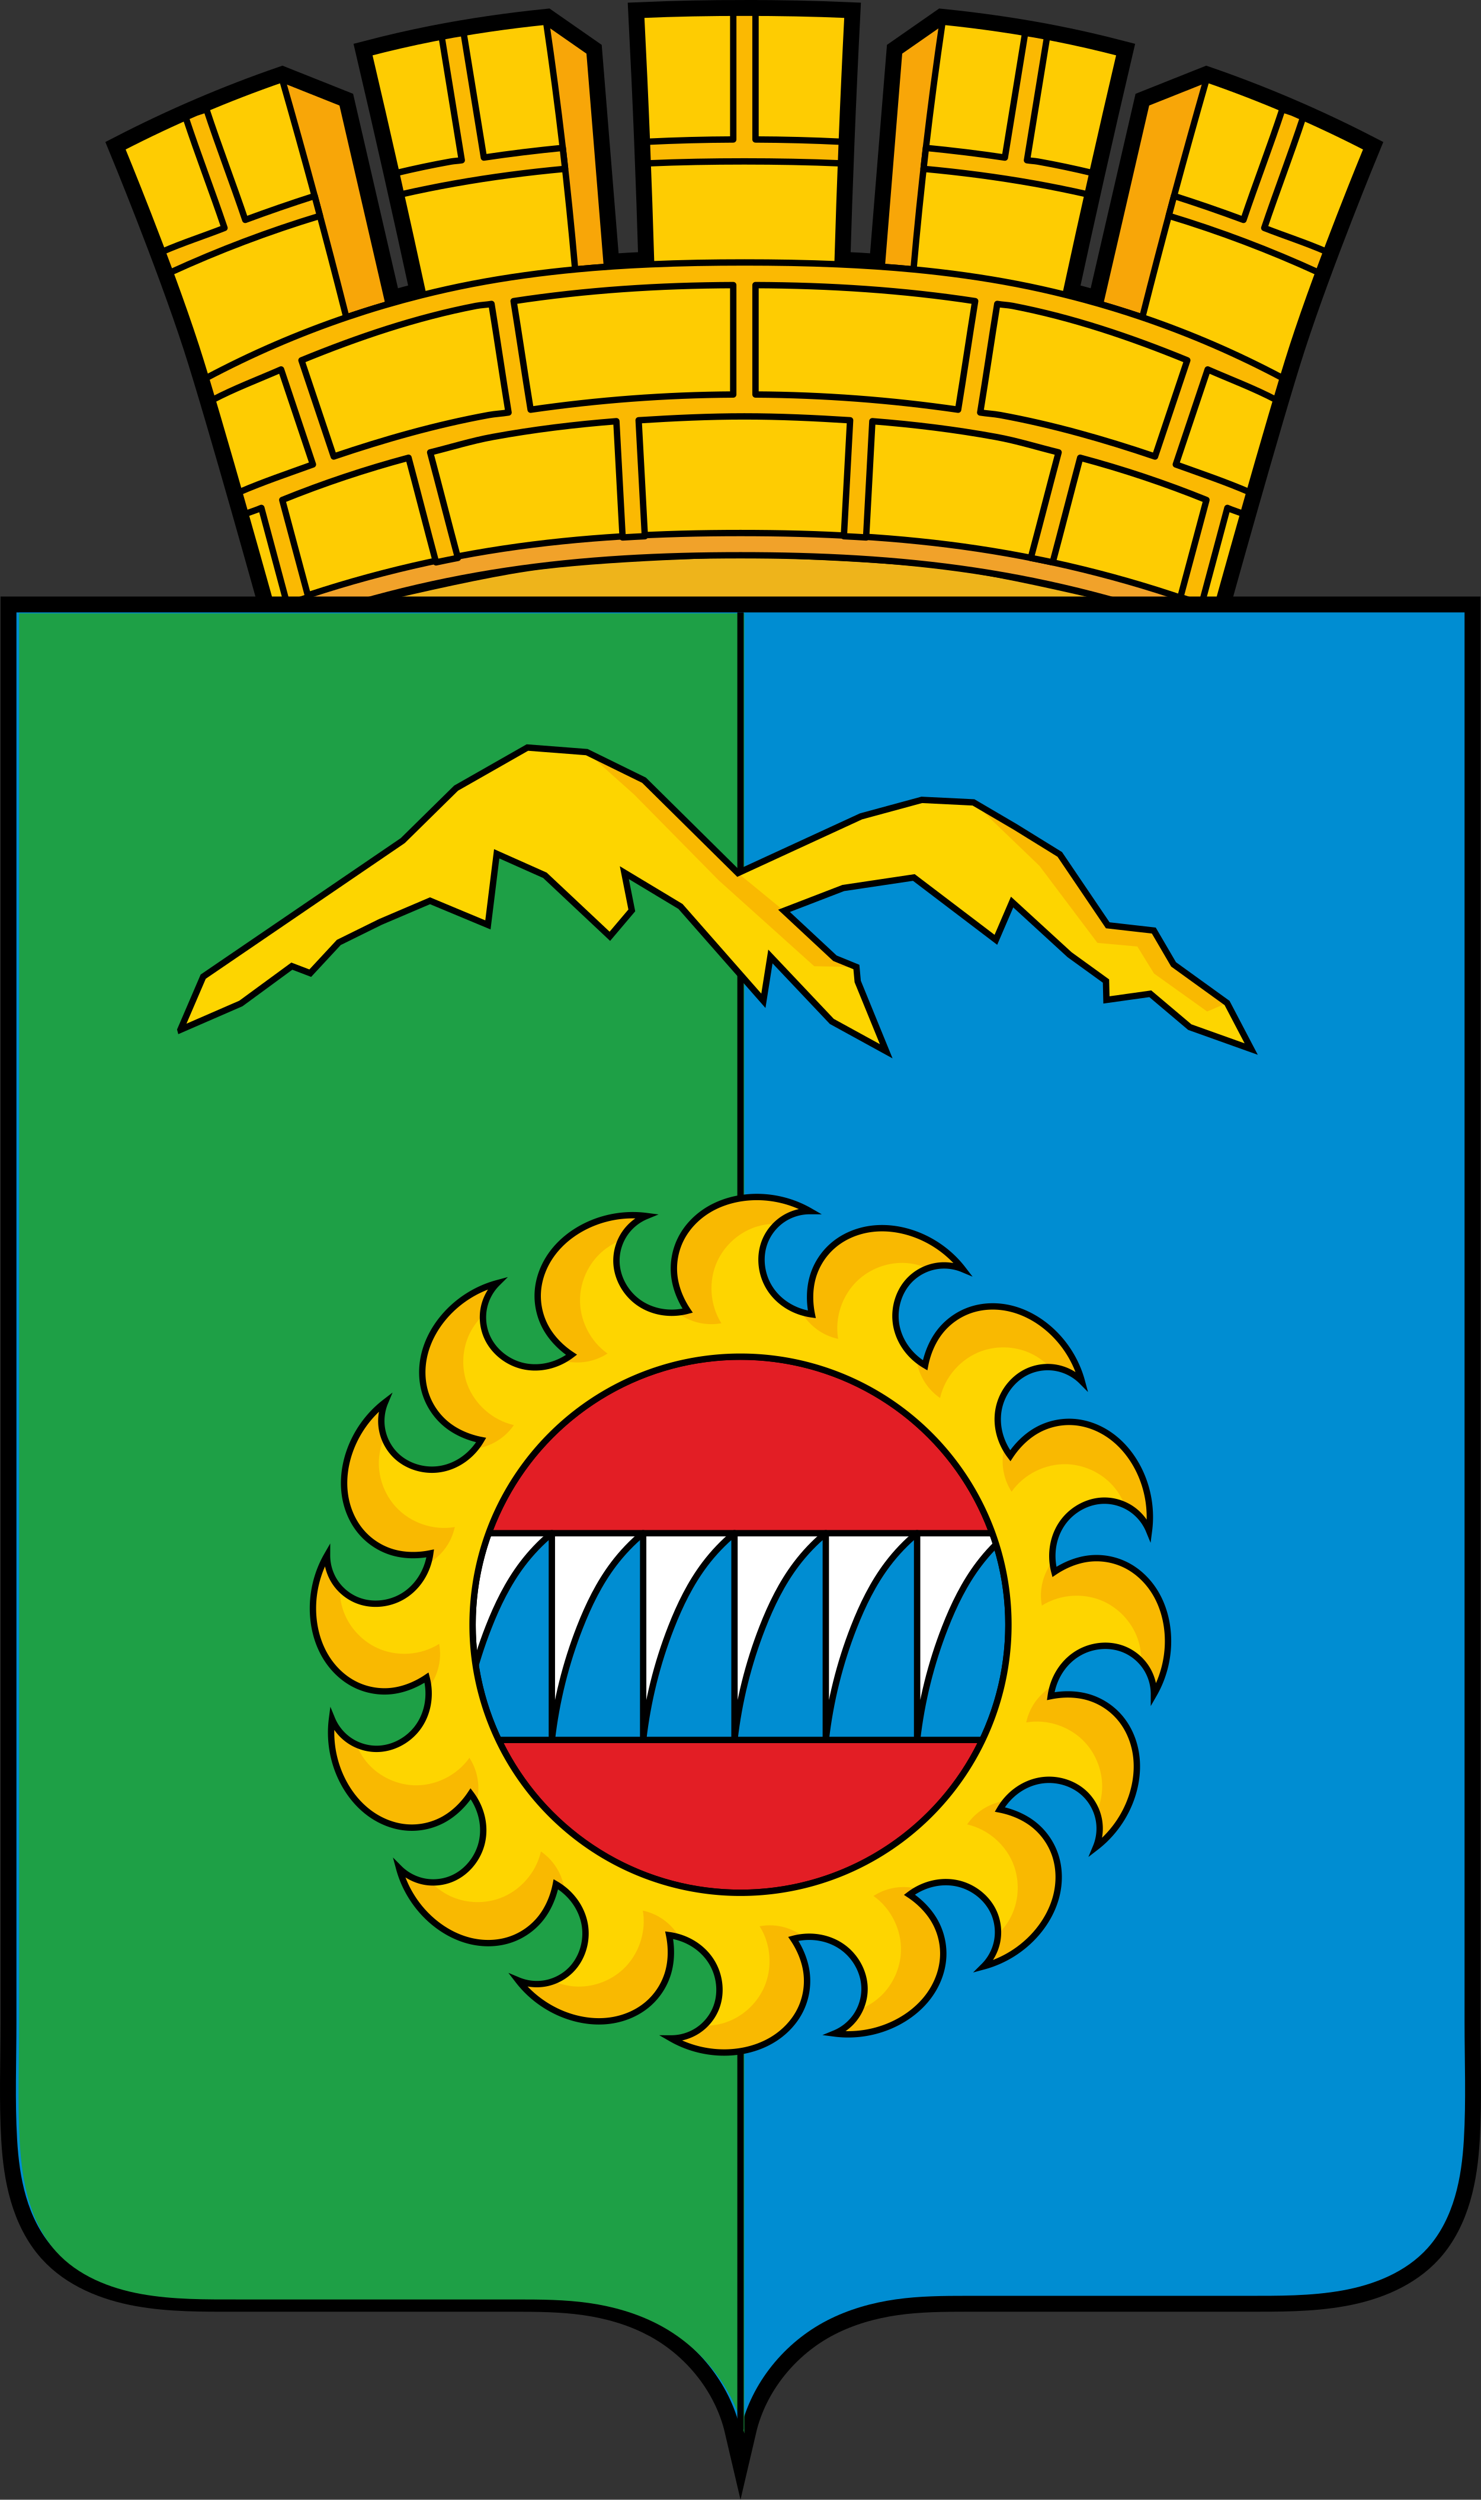 <?xml version="1.0" encoding="UTF-8" standalone="no"?>
<!-- Created with Inkscape (http://www.inkscape.org/) -->

<svg
   xmlns:dc="http://purl.org/dc/elements/1.1/"
   xmlns:cc="http://creativecommons.org/ns#"
   xmlns:rdf="http://www.w3.org/1999/02/22-rdf-syntax-ns#"
   xmlns:svg="http://www.w3.org/2000/svg"
   xmlns="http://www.w3.org/2000/svg"
   xmlns:sodipodi="http://sodipodi.sourceforge.net/DTD/sodipodi-0.dtd"
   xmlns:inkscape="http://www.inkscape.org/namespaces/inkscape"
   width="123.368mm"
   height="208.122mm"
   viewBox="0 0 123.368 208.122"
   version="1.1"
   id="svg8"
   inkscape:version="0.92.3 (2405546, 2018-03-11)"
   sodipodi:docname="Divnogorsk COA - crowned.svg">
  <rect x="0" y="0" width="123.368" height="208.122" fill="#333333" stroke="none"/>
  <defs
     id="defs2">
    <inkscape:path-effect
       effect="spiro"
       id="path-effect1266"
       is_visible="true" />
    <inkscape:path-effect
       effect="spiro"
       id="path-effect1247"
       is_visible="true" />
    <inkscape:path-effect
       effect="spiro"
       id="path-effect1232"
       is_visible="true" />
    <inkscape:path-effect
       effect="spiro"
       id="path-effect1229"
       is_visible="true" />
    <inkscape:path-effect
       effect="spiro"
       id="path-effect1181"
       is_visible="true" />
    <inkscape:path-effect
       effect="spiro"
       id="path-effect1109"
       is_visible="true" />
    <inkscape:path-effect
       effect="spiro"
       id="path-effect1082"
       is_visible="true" />
    <inkscape:path-effect
       is_visible="true"
       id="path-effect1065"
       effect="spiro" />
    <inkscape:path-effect
       effect="spiro"
       id="path-effect1060"
       is_visible="true" />
    <inkscape:path-effect
       effect="spiro"
       id="path-effect1054"
       is_visible="true" />
    <inkscape:path-effect
       effect="spiro"
       id="path-effect1033"
       is_visible="true" />
    <inkscape:path-effect
       effect="spiro"
       id="path-effect1029"
       is_visible="true" />
    <inkscape:path-effect
       is_visible="true"
       id="path-effect928"
       effect="spiro" />
    <inkscape:path-effect
       effect="spiro"
       id="path-effect923"
       is_visible="true" />
    <inkscape:path-effect
       effect="spiro"
       id="path-effect919"
       is_visible="true" />
    <inkscape:path-effect
       effect="spiro"
       id="path-effect915"
       is_visible="true" />
    <inkscape:path-effect
       effect="spiro"
       id="path-effect909"
       is_visible="true" />
    <inkscape:path-effect
       effect="spiro"
       id="path-effect905"
       is_visible="true" />
    <inkscape:path-effect
       effect="spiro"
       id="path-effect901"
       is_visible="true" />
    <inkscape:path-effect
       effect="spiro"
       id="path-effect897"
       is_visible="true" />
    <inkscape:path-effect
       effect="spiro"
       id="path-effect893"
       is_visible="true" />
    <inkscape:path-effect
       effect="spiro"
       id="path-effect889"
       is_visible="true" />
    <inkscape:path-effect
       effect="spiro"
       id="path-effect873"
       is_visible="true" />
    <inkscape:path-effect
       is_visible="true"
       id="path-effect869"
       effect="spiro" />
    <inkscape:path-effect
       is_visible="true"
       id="path-effect865"
       effect="spiro" />
    <inkscape:path-effect
       effect="spiro"
       id="path-effect861"
       is_visible="true" />
  </defs>
  <sodipodi:namedview
     id="base"
     pagecolor="#ffffff"
     bordercolor="#666666"
     borderopacity="1.0"
     inkscape:pageopacity="0.0"
     inkscape:pageshadow="2"
     inkscape:zoom="0.70710678"
     inkscape:cx="141.55622"
     inkscape:cy="433.35687"
     inkscape:document-units="px"
     inkscape:current-layer="layer5"
     showgrid="false"
     inkscape:window-width="1920"
     inkscape:window-height="1026"
     inkscape:window-x="0"
     inkscape:window-y="0"
     inkscape:window-maximized="1"
     inkscape:snap-bbox="true"
     inkscape:snap-page="true"
     fit-margin-top="0"
     fit-margin-left="0"
     fit-margin-right="0"
     fit-margin-bottom="0"
     showguides="false"
     inkscape:guide-bbox="true"
     inkscape:object-paths="true"
     inkscape:snap-smooth-nodes="true"
     inkscape:snap-center="true"
     inkscape:snap-global="true">
    <sodipodi:guide
       position="61.684,201.462"
       orientation="1,0"
       id="guide856"
       inkscape:locked="false" />
    <sodipodi:guide
       position="66.635,63.256"
       orientation="0,1"
       id="guide1072"
       inkscape:locked="false" />
    <sodipodi:guide
       position="64.65,80.471"
       orientation="0,1"
       id="guide1074"
       inkscape:locked="false" />
    <sodipodi:guide
       position="39.365,72.847"
       orientation="0,1"
       id="guide1100"
       inkscape:locked="false" />
    <sodipodi:guide
       position="136.014,178.327"
       orientation="0,1"
       id="guide1234"
       inkscape:locked="false" />
    <sodipodi:guide
       position="136.014,178.327"
       orientation="0,1"
       id="guide1236"
       inkscape:locked="false" />
    <sodipodi:guide
       position="61.684,157.134"
       orientation="0,1"
       id="guide1238"
       inkscape:locked="false" />
    <sodipodi:guide
       position="121.999,157.134"
       orientation="1,0"
       id="guide1240"
       inkscape:locked="false" />
    <sodipodi:guide
       position="89.779,16.973"
       orientation="0,1"
       id="guide1242"
       inkscape:locked="false" />
  </sodipodi:namedview>
  <g
     inkscape:groupmode="layer"
     id="layer2"
     inkscape:label="Crown"
     style="display:inline;opacity:1"
     transform="translate(-141.111,0.012)">
    <rect
       style="color:#000000;clip-rule:nonzero;display:inline;overflow:visible;visibility:visible;opacity:1;isolation:auto;mix-blend-mode:normal;color-interpolation:sRGB;color-interpolation-filters:linearRGB;solid-color:#000000;solid-opacity:1;vector-effect:none;fill:#eeb41b;fill-opacity:1;fill-rule:evenodd;stroke:#ff00ff;stroke-width:0.265;stroke-linecap:butt;stroke-linejoin:round;stroke-miterlimit:4;stroke-dasharray:none;stroke-dashoffset:0;stroke-opacity:1;paint-order:markers fill stroke;color-rendering:auto;image-rendering:auto;shape-rendering:auto;text-rendering:auto;enable-background:accumulate"
       id="rect1260"
       width="77.846"
       height="12.835"
       x="163.875"
       y="39.687" />
    <path
       inkscape:connector-curvature="0"
       id="path1069"
       transform="scale(0.265)"
       d="m 766.469,3.953 c -10.816,0 -21.64,0.19 -32.449,0.664 0.679,13.283 1.284,26.57 1.816,39.859 0.514,12.833 0.959,25.67 1.336,38.508 l -0.008,0.006 c -4.632,0.199 -9.263,0.466 -13.891,0.795 L 717.801,16.254 704.154,6.754 c -11.914,1.221 -23.782,2.916 -35.568,5.242 -6.761,1.334 -13.488,2.882 -20.178,4.619 2.94,12.548 5.828,25.109 8.66,37.682 2.871,12.742 5.685,25.497 8.445,38.264 l -0.012,0.014 c -3.644,0.905 -7.268,1.888 -10.875,2.93 l 0.012,-0.014 -14.572,-63.123 -18.887,-7.52 c -17.232,5.948 -34.108,13.181 -50.463,21.596 0,0 14.698,35.536 23.371,62.279 7.197,22.194 24.465,84.436 24.465,84.436 0,0 52.812,-13.712 79.219,-17.662 22.899,-3.425 68.697,-4.463 68.697,-4.463 0,0 45.798,1.038 68.697,4.463 26.406,3.95 79.219,17.662 79.219,17.662 0,0 17.267,-62.242 24.465,-84.436 C 947.522,81.979 962.221,46.443 962.221,46.443 945.865,38.029 928.989,30.796 911.758,24.848 l -18.887,7.52 -14.572,63.123 0.012,0.014 c -3.607,-1.041 -7.231,-2.024 -10.875,-2.93 l -0.012,-0.014 c 2.76,-12.767 5.574,-25.521 8.445,-38.264 2.833,-12.573 5.72,-25.134 8.66,-37.682 -6.69,-1.737 -13.417,-3.285 -20.178,-4.619 C 852.565,9.67 840.697,7.975 828.783,6.754 l -13.646,9.5 -5.473,67.531 c -4.627,-0.329 -9.258,-0.596 -13.891,-0.795 l -0.008,-0.006 c 0.377,-12.838 0.822,-25.674 1.336,-38.508 0.532,-13.29 1.137,-26.576 1.816,-39.859 C 788.109,4.143 777.285,3.953 766.469,3.953 Z"
       style="color:#000000;clip-rule:nonzero;display:inline;overflow:visible;visibility:visible;opacity:1;isolation:auto;mix-blend-mode:normal;color-interpolation:sRGB;color-interpolation-filters:linearRGB;solid-color:#000000;solid-opacity:1;vector-effect:none;fill:#f8a608;fill-opacity:1;fill-rule:evenodd;stroke:#000000;stroke-width:8;stroke-linecap:butt;stroke-linejoin:miter;stroke-miterlimit:4;stroke-dasharray:none;stroke-dashoffset:0;stroke-opacity:1;paint-order:markers fill stroke;color-rendering:auto;image-rendering:auto;shape-rendering:auto;text-rendering:auto;enable-background:accumulate" />
    <path
       style="color:#000000;clip-rule:nonzero;display:inline;overflow:visible;visibility:visible;opacity:1;isolation:auto;mix-blend-mode:normal;color-interpolation:sRGB;color-interpolation-filters:linearRGB;solid-color:#000000;solid-opacity:1;vector-effect:none;fill:#f8a608;fill-opacity:1;fill-rule:evenodd;stroke:#000000;stroke-width:2;stroke-linecap:butt;stroke-linejoin:round;stroke-miterlimit:4;stroke-dasharray:none;stroke-dashoffset:0;stroke-opacity:1;paint-order:markers fill stroke;color-rendering:auto;image-rendering:auto;shape-rendering:auto;text-rendering:auto;enable-background:accumulate"
       d="m 766.469,3.953 c -10.816,0 -21.64,0.19 -32.449,0.664 0.679,13.283 1.284,26.57 1.816,39.859 0.514,12.833 0.959,25.67 1.336,38.508 l -0.008,0.006 c -4.632,0.199 -9.263,0.466 -13.891,0.795 L 717.801,16.254 704.154,6.754 c -11.914,1.221 -23.782,2.916 -35.568,5.242 -6.761,1.334 -13.488,2.882 -20.178,4.619 2.94,12.548 5.828,25.109 8.66,37.682 2.871,12.742 5.685,25.497 8.445,38.264 l -0.012,0.014 c -3.644,0.905 -7.268,1.888 -10.875,2.93 l 0.012,-0.014 -14.572,-63.123 -18.887,-7.52 c -17.232,5.948 -34.108,13.181 -50.463,21.596 0,0 14.698,35.536 23.371,62.279 7.197,22.194 24.465,84.436 24.465,84.436 0,0 52.812,-13.712 79.219,-17.662 22.899,-3.425 68.697,-4.463 68.697,-4.463 0,0 45.798,1.038 68.697,4.463 26.406,3.95 79.219,17.662 79.219,17.662 0,0 17.267,-62.242 24.465,-84.436 C 947.522,81.979 962.221,46.443 962.221,46.443 945.865,38.029 928.989,30.796 911.758,24.848 l -18.887,7.52 -14.572,63.123 0.012,0.014 c -3.607,-1.041 -7.231,-2.024 -10.875,-2.93 l -0.012,-0.014 c 2.76,-12.767 5.574,-25.521 8.445,-38.264 2.833,-12.573 5.72,-25.134 8.66,-37.682 -6.69,-1.737 -13.417,-3.285 -20.178,-4.619 C 852.565,9.67 840.697,7.975 828.783,6.754 l -13.646,9.5 -5.473,67.531 c -4.627,-0.329 -9.258,-0.596 -13.891,-0.795 l -0.008,-0.006 c 0.377,-12.838 0.822,-25.674 1.336,-38.508 0.532,-13.29 1.137,-26.576 1.816,-39.859 C 788.109,4.143 777.285,3.953 766.469,3.953 Z"
       transform="scale(0.265)"
       id="path1050"
       inkscape:connector-curvature="0" />
    <path
       style="color:#000000;clip-rule:nonzero;display:inline;overflow:visible;visibility:visible;opacity:1;isolation:auto;mix-blend-mode:normal;color-interpolation:sRGB;color-interpolation-filters:linearRGB;solid-color:#000000;solid-opacity:1;vector-effect:none;fill:#fecc02;fill-opacity:1;fill-rule:evenodd;stroke:#000000;stroke-width:2;stroke-linecap:butt;stroke-linejoin:round;stroke-miterlimit:4;stroke-dasharray:none;stroke-dashoffset:0;stroke-opacity:1;paint-order:markers fill stroke;color-rendering:auto;image-rendering:auto;shape-rendering:auto;text-rendering:auto;enable-background:accumulate"
       d="m 766.469,3.953 c -10.816,0 -21.64,0.19 -32.449,0.664 0.679,13.283 1.284,26.57 1.816,39.859 0.514,12.833 0.959,25.67 1.336,38.508 l -0.008,0.006 c -7.967,0.342 -15.932,0.858 -23.879,1.613 l -0.004,-0.004 C 712.168,71.849 710.872,59.114 709.389,46.4 707.844,33.159 706.099,19.942 704.154,6.754 c -11.914,1.221 -23.782,2.916 -35.568,5.242 -6.761,1.334 -13.488,2.882 -20.178,4.619 2.94,12.548 5.828,25.109 8.66,37.682 2.871,12.742 5.685,25.497 8.445,38.264 l -0.012,0.014 c -8.138,2.022 -16.19,4.383 -24.129,7.082 l -0.016,-0.002 C 638.139,86.909 634.818,74.19 631.391,61.5 628.084,49.256 624.679,37.038 621.18,24.848 603.948,30.796 587.072,38.029 570.717,46.443 c 0,0 14.698,35.536 23.371,62.279 7.197,22.194 24.465,84.436 24.465,84.436 0,0 52.812,-13.712 79.219,-17.662 22.899,-3.425 68.697,-4.463 68.697,-4.463 0,0 45.798,1.038 68.697,4.463 26.406,3.95 79.219,17.662 79.219,17.662 0,0 17.267,-62.242 24.465,-84.436 C 947.522,81.979 962.221,46.443 962.221,46.443 945.865,38.029 928.989,30.796 911.758,24.848 908.258,37.038 904.853,49.256 901.547,61.5 c -3.427,12.69 -6.748,25.409 -9.967,38.154 l -0.016,0.002 c -7.939,-2.699 -15.991,-5.06 -24.129,-7.082 l -0.012,-0.014 c 2.76,-12.767 5.574,-25.521 8.445,-38.264 2.833,-12.573 5.72,-25.134 8.66,-37.682 -6.69,-1.737 -13.417,-3.285 -20.178,-4.619 -11.787,-2.326 -23.655,-4.021 -35.568,-5.242 -1.944,13.189 -3.69,26.405 -5.234,39.646 -1.483,12.713 -2.78,25.448 -3.893,38.199 l -0.004,0.004 c -7.947,-0.755 -15.912,-1.272 -23.879,-1.613 l -0.008,-0.006 c 0.377,-12.838 0.822,-25.674 1.336,-38.508 0.532,-13.29 1.137,-26.576 1.816,-39.859 C 788.109,4.143 777.285,3.953 766.469,3.953 Z"
       transform="scale(0.265)"
       id="path1006"
       inkscape:connector-curvature="0" />
    <path
       style="color:#000000;font-style:normal;font-variant:normal;font-weight:normal;font-stretch:normal;font-size:medium;line-height:normal;font-family:sans-serif;font-variant-ligatures:normal;font-variant-position:normal;font-variant-caps:normal;font-variant-numeric:normal;font-variant-alternates:normal;font-feature-settings:normal;text-indent:0;text-align:start;text-decoration:none;text-decoration-line:none;text-decoration-style:solid;text-decoration-color:#000000;letter-spacing:normal;word-spacing:normal;text-transform:none;writing-mode:lr-tb;direction:ltr;text-orientation:mixed;dominant-baseline:auto;baseline-shift:baseline;text-anchor:start;white-space:normal;shape-padding:0;clip-rule:nonzero;display:inline;overflow:visible;visibility:visible;opacity:1;isolation:auto;mix-blend-mode:normal;color-interpolation:sRGB;color-interpolation-filters:linearRGB;solid-color:#000000;solid-opacity:1;vector-effect:none;fill:#f1a22a;fill-opacity:1;fill-rule:evenodd;stroke:#000000;stroke-width:0.529;stroke-linecap:butt;stroke-linejoin:round;stroke-miterlimit:4;stroke-dasharray:none;stroke-dashoffset:0;stroke-opacity:1;paint-order:markers fill stroke;color-rendering:auto;image-rendering:auto;shape-rendering:auto;text-rendering:auto;enable-background:accumulate"
       d="m 202.799,44.367 c -6.591,-10e-7 -13.211,0.318 -19.762,1.301 -6.757,1.014 -13.407,2.732 -19.809,5.119 l 0.646,1.734 c 6.281,-2.342 12.808,-4.029 19.438,-5.023 6.427,-0.964 12.955,-1.279 19.486,-1.279 6.531,0 13.057,0.315 19.484,1.279 6.63,0.994 13.156,2.681 19.438,5.023 l 0.646,-1.734 c -6.402,-2.387 -13.052,-4.106 -19.809,-5.119 -6.55,-0.982 -13.169,-1.301 -19.76,-1.301 z"
       id="path935"
       inkscape:connector-curvature="0" />
    <path
       style="color:#000000;font-style:normal;font-variant:normal;font-weight:normal;font-stretch:normal;font-size:medium;line-height:normal;font-family:sans-serif;font-variant-ligatures:normal;font-variant-position:normal;font-variant-caps:normal;font-variant-numeric:normal;font-variant-alternates:normal;font-feature-settings:normal;text-indent:0;text-align:start;text-decoration:none;text-decoration-line:none;text-decoration-style:solid;text-decoration-color:#000000;letter-spacing:normal;word-spacing:normal;text-transform:none;writing-mode:lr-tb;direction:ltr;text-orientation:mixed;dominant-baseline:auto;baseline-shift:baseline;text-anchor:start;white-space:normal;shape-padding:0;clip-rule:nonzero;display:inline;overflow:visible;visibility:visible;opacity:1;isolation:auto;mix-blend-mode:normal;color-interpolation:sRGB;color-interpolation-filters:linearRGB;solid-color:#000000;solid-opacity:1;vector-effect:none;fill:#fbb902;fill-opacity:1;fill-rule:evenodd;stroke:#000000;stroke-width:2;stroke-linecap:butt;stroke-linejoin:round;stroke-miterlimit:4;stroke-dasharray:none;stroke-dashoffset:0;stroke-opacity:1;paint-order:markers fill stroke;color-rendering:auto;image-rendering:auto;shape-rendering:auto;text-rendering:auto;enable-background:accumulate"
       d="m 766.465,3.953 c -1.16,4.9e-6 -2.32,0.011 -3.48,0.016 0.008,13.102 0.002,26.512 0,39.807 -9.047,0.037 -18.1,0.276 -27.148,0.715 0.091,2.263 0.168,4.526 0.254,6.789 10.117,-0.434 20.256,-0.617 30.395,-0.617 10.129,0 20.258,0.183 30.363,0.615 0.086,-2.262 0.163,-4.525 0.254,-6.787 -9.038,-0.439 -18.081,-0.678 -27.119,-0.715 0.002,-13.291 0.008,-26.703 0,-39.807 -1.171,-0.005 -2.341,-0.016 -3.512,-0.016 h -0.002 c -10e-4,0 -0.003,0 -0.004,0 z m -88.238,6.322 -3.229,0.525 c -1.224,0.218 -2.448,0.441 -3.67,0.672 2.104,12.941 4.208,25.885 6.314,38.828 -1.151,0.194 -2.319,0.215 -3.469,0.42 -5.742,1.022 -11.441,2.229 -17.104,3.586 0.504,2.237 0.997,4.477 1.498,6.715 5.583,-1.264 11.194,-2.404 16.83,-3.406 11.496,-2.045 23.088,-3.542 34.736,-4.613 -0.245,-2.194 -0.488,-4.389 -0.744,-6.582 -8.283,0.811 -16.553,1.801 -24.795,3.039 -2.125,-13.061 -4.245,-26.124 -6.369,-39.184 z m 176.516,0 c -2.124,13.062 -4.253,26.128 -6.379,39.191 -8.25,-1.239 -16.527,-2.229 -24.816,-3.041 -0.255,2.191 -0.5,4.382 -0.744,6.574 11.655,1.072 23.254,2.569 34.758,4.615 5.629,1.001 11.234,2.14 16.811,3.402 0.501,-2.239 0.994,-4.479 1.498,-6.717 -5.655,-1.355 -11.347,-2.56 -17.082,-3.58 -1.15,-0.205 -2.318,-0.226 -3.469,-0.42 2.106,-12.941 4.214,-25.883 6.318,-38.822 -1.343,-0.254 -2.688,-0.5 -4.033,-0.738 z m -257.355,24.027 -3.248,1.068 c -1.1,0.476 -2.197,0.957 -3.293,1.443 3.896,11.797 8.326,23.216 12.219,34.76 -6.492,2.541 -13.144,4.664 -19.527,7.451 0.812,2.153 1.631,4.346 2.449,6.562 15.26,-7 31,-12.955 47.07,-17.82 -0.556,-2.081 -1.099,-4.166 -1.66,-6.246 -7.323,2.333 -14.592,4.851 -21.807,7.521 -3.97,-11.743 -8.4,-23.185 -12.203,-34.74 z m 338.193,0 c -3.803,11.555 -8.239,22.997 -12.209,34.74 -7.221,-2.673 -14.498,-5.193 -21.828,-7.527 -0.561,2.079 -1.104,4.163 -1.66,6.244 16.072,4.864 31.812,10.82 47.072,17.818 0.819,-2.217 1.637,-4.411 2.449,-6.564 -6.375,-2.782 -13.018,-4.902 -19.5,-7.439 3.892,-11.541 8.312,-22.956 12.207,-34.75 -1.129,-0.502 -2.259,-0.998 -3.393,-1.488 z"
       transform="scale(0.265)"
       id="path1003"
       inkscape:connector-curvature="0" />
    <path
       style="color:#000000;font-style:normal;font-variant:normal;font-weight:normal;font-stretch:normal;font-size:medium;line-height:normal;font-family:sans-serif;font-variant-ligatures:normal;font-variant-position:normal;font-variant-caps:normal;font-variant-numeric:normal;font-variant-alternates:normal;font-feature-settings:normal;text-indent:0;text-align:start;text-decoration:none;text-decoration-line:none;text-decoration-style:solid;text-decoration-color:#000000;letter-spacing:normal;word-spacing:normal;text-transform:none;writing-mode:lr-tb;direction:ltr;text-orientation:mixed;dominant-baseline:auto;baseline-shift:baseline;text-anchor:start;white-space:normal;shape-padding:0;clip-rule:nonzero;display:inline;overflow:visible;visibility:visible;opacity:1;isolation:auto;mix-blend-mode:normal;color-interpolation:sRGB;color-interpolation-filters:linearRGB;solid-color:#000000;solid-opacity:1;vector-effect:none;fill:#fbb902;fill-opacity:1;fill-rule:evenodd;stroke:#000000;stroke-width:2;stroke-linecap:butt;stroke-linejoin:round;stroke-miterlimit:4;stroke-dasharray:none;stroke-dashoffset:0;stroke-opacity:1;paint-order:markers fill stroke;color-rendering:auto;image-rendering:auto;shape-rendering:auto;text-rendering:auto;enable-background:accumulate"
       d="m 766.484,82.412 c -9.872,0 -19.772,0.164 -29.67,0.596 -1.647,0.072 -3.294,0.151 -4.941,0.238 -0.404,0.021 -0.807,0.042 -1.211,0.064 -1.551,0.086 -3.102,0.182 -4.652,0.283 -0.403,0.026 -0.806,0.053 -1.209,0.08 -1.412,0.096 -2.823,0.201 -4.234,0.311 -0.58,0.045 -1.16,0.086 -1.74,0.133 -1.541,0.125 -3.081,0.263 -4.621,0.406 -11.187,1.038 -22.34,2.534 -33.41,4.672 -5.257,1.015 -10.485,2.18 -15.68,3.479 -1.558,0.389 -3.112,0.797 -4.664,1.211 -0.443,0.118 -0.888,0.231 -1.33,0.352 -1.726,0.469 -3.445,0.957 -5.162,1.457 -0.224,0.065 -0.448,0.126 -0.672,0.191 -1.948,0.572 -3.892,1.163 -5.828,1.775 -0.018,0.006 -0.036,0.012 -0.055,0.018 -0.406,0.129 -0.809,0.268 -1.215,0.398 -1.474,0.473 -2.946,0.951 -4.412,1.447 -15.342,5.193 -30.257,11.641 -44.557,19.252 0.634,2.089 1.354,4.54 2.041,6.85 6.97,-3.664 14.365,-6.429 21.584,-9.59 3.334,9.955 6.681,19.899 10.01,29.846 -7.766,2.806 -15.598,5.438 -23.174,8.711 0.685,2.397 1.288,4.508 1.945,6.822 1.665,-0.649 3.381,-1.172 5.025,-1.877 2.683,10.131 5.446,20.214 8.121,30.297 2.205,-0.78 4.417,-1.539 6.637,-2.277 -2.712,-10.206 -5.502,-20.36 -8.188,-30.521 12.962,-5.245 26.184,-9.656 39.693,-13.266 2.918,10.916 5.702,21.887 8.646,32.869 2.286,-0.486 4.576,-0.951 6.871,-1.395 -2.954,-11.006 -5.759,-22.083 -8.719,-33.158 6.544,-1.605 12.985,-3.63 19.613,-4.842 12.859,-2.351 25.854,-3.93 38.916,-4.953 0.651,12.175 1.308,24.349 1.963,36.523 2.33,-0.147 4.661,-0.267 6.992,-0.383 -0.653,-12.146 -1.308,-24.292 -1.957,-36.436 11.058,-0.694 22.144,-1.219 33.242,-1.219 11.098,0 22.175,0.525 33.232,1.219 -0.649,12.144 -1.302,24.289 -1.955,36.436 2.331,0.115 4.661,0.236 6.99,0.383 0.655,-12.175 1.312,-24.349 1.963,-36.523 13.062,1.024 26.059,2.602 38.918,4.953 6.63,1.212 13.075,3.236 19.621,4.842 -2.96,11.076 -5.773,22.152 -8.729,33.158 2.295,0.443 4.586,0.91 6.873,1.396 2.944,-10.983 5.728,-21.955 8.646,-32.871 13.508,3.61 26.731,8.021 39.691,13.266 -2.686,10.162 -5.467,20.316 -8.178,30.523 2.218,0.738 4.429,1.497 6.633,2.277 2.675,-10.084 5.44,-20.167 8.123,-30.299 1.635,0.702 3.343,1.223 5,1.867 0.657,-2.314 1.259,-4.427 1.943,-6.824 -7.569,-3.268 -15.397,-5.897 -23.154,-8.699 3.329,-9.947 6.683,-19.89 10.018,-29.846 7.21,3.157 14.597,5.919 21.559,9.576 0.686,-2.308 1.406,-4.758 2.039,-6.846 -14.174,-7.543 -28.954,-13.941 -44.154,-19.109 -0.009,-0.003 -0.018,-0.007 -0.027,-0.01 -5.945,-2.021 -11.953,-3.851 -18.014,-5.492 -2.014,-0.545 -4.034,-1.069 -6.059,-1.572 -0.01,-0.002 -0.019,-0.005 -0.029,-0.008 -5.059,-1.257 -10.15,-2.39 -15.27,-3.379 -10.775,-2.081 -21.628,-3.557 -32.514,-4.592 -1.91,-0.182 -3.821,-0.349 -5.732,-0.504 -0.317,-0.026 -0.634,-0.047 -0.951,-0.072 -1.683,-0.133 -3.367,-0.258 -5.051,-0.371 -0.191,-0.013 -0.383,-0.024 -0.574,-0.037 -1.761,-0.116 -3.522,-0.223 -5.283,-0.32 -0.238,-0.013 -0.477,-0.026 -0.715,-0.039 -1.823,-0.098 -3.647,-0.185 -5.471,-0.264 -0.034,-0.002 -0.068,-0.004 -0.102,-0.006 -9.77,-0.419 -19.543,-0.578 -29.289,-0.578 z m -3.5,7.115 c 6.7e-4,11.46 6.7e-4,22.916 0,34.377 -21.28,0.121 -42.568,1.713 -63.691,4.77 -1.856,-11.301 -3.496,-22.696 -5.352,-34.111 22.749,-3.48 45.849,-4.942 69.043,-5.035 z m 6.998,0 c 23.196,0.093 46.292,1.554 69.043,5.035 -1.856,11.415 -3.496,22.811 -5.352,34.111 -21.124,-3.056 -42.411,-4.649 -63.691,-4.77 6.8e-4,-11.459 6.8e-4,-22.919 0,-34.377 z m -82.986,5.92 c 1.842,11.304 3.481,22.694 5.352,34.111 -2.083,0.342 -4.197,0.419 -6.275,0.799 -16.547,3.025 -32.736,7.635 -48.668,13.029 -3.375,-10.084 -6.771,-20.152 -10.143,-30.223 17.782,-7.28 35.997,-13.453 54.861,-17.096 1.606,-0.31 3.262,-0.338 4.873,-0.621 z m 158.977,0 c 1.609,0.283 3.26,0.311 4.863,0.621 18.863,3.643 37.09,9.809 54.871,17.088 -3.373,10.076 -6.765,20.148 -10.143,30.236 -15.934,-5.395 -32.12,-10.01 -48.67,-13.035 -2.078,-0.38 -4.193,-0.457 -6.275,-0.799 1.871,-11.418 3.512,-22.807 5.354,-34.111 z"
       transform="scale(0.265)"
       id="path926"
       inkscape:connector-curvature="0" />
  </g>
  <g
     inkscape:groupmode="layer"
     id="layer5"
     inkscape:label="Shield"
     style="display:inline"
     transform="translate(-141.111,0.012)">
    <path
       sodipodi:nodetypes="ccssccscsccscsccsscccc"
       inkscape:connector-curvature="0"
       d="m 195.573,193.181 c -1.778,-0.915 -3.728,-1.467 -5.707,-1.749 -1.979,-0.282 -3.986,-0.295 -5.985,-0.295 h -23.194 c -2.689,0 -5.397,0.026 -8.043,-0.45 -2.647,-0.476 -5.292,-1.531 -7.09,-3.529 -1.086,-1.207 -1.813,-2.707 -2.27,-4.265 -0.457,-1.559 -0.655,-3.182 -0.749,-4.804 -0.187,-3.243 -0.056,-6.495 -0.056,-9.743 V 50.976 h 120.631 V 168.345 c 0,3.248 0.131,6.501 -0.056,9.743 -0.093,1.621 -0.292,3.245 -0.749,4.804 -0.457,1.559 -1.183,3.058 -2.27,4.265 -1.799,1.999 -4.444,3.054 -7.09,3.529 -2.647,0.476 -5.354,0.45 -8.043,0.45 H 221.709 c -1.999,0 -4.006,0.013 -5.985,0.295 -1.979,0.282 -3.93,0.834 -5.707,1.749 -3.555,1.829 -6.314,5.207 -7.222,9.101 -0.908,-3.894 -3.666,-7.272 -7.222,-9.101 z"
       style="color:#000000;clip-rule:nonzero;display:inline;overflow:visible;visibility:visible;opacity:1;isolation:auto;mix-blend-mode:normal;color-interpolation:sRGB;color-interpolation-filters:linearRGB;solid-color:#000000;solid-opacity:1;vector-effect:none;fill:#008dd2;fill-opacity:1;fill-rule:evenodd;stroke:#000000;stroke-width:2.646;stroke-linecap:butt;stroke-linejoin:miter;stroke-miterlimit:100;stroke-dasharray:none;stroke-dashoffset:0;stroke-opacity:1;paint-order:markers fill stroke;color-rendering:auto;image-rendering:auto;shape-rendering:auto;text-rendering:auto;enable-background:accumulate"
       id="path1262" />
    <path
       id="path1250"
       style="color:#000000;clip-rule:nonzero;display:inline;overflow:visible;visibility:visible;opacity:1;isolation:auto;mix-blend-mode:normal;color-interpolation:sRGB;color-interpolation-filters:linearRGB;solid-color:#000000;solid-opacity:1;vector-effect:none;fill:#008dd2;fill-opacity:1;fill-rule:evenodd;stroke:none;stroke-width:0.265;stroke-linecap:butt;stroke-linejoin:round;stroke-miterlimit:4;stroke-dasharray:none;stroke-dashoffset:0;stroke-opacity:1;paint-order:markers fill stroke;color-rendering:auto;image-rendering:auto;shape-rendering:auto;text-rendering:auto;enable-background:accumulate"
       d="m 195.573,193.181 c -1.778,-0.915 -3.728,-1.467 -5.707,-1.749 -1.979,-0.282 -3.986,-0.295 -5.985,-0.295 h -23.194 c -2.689,0 -5.397,0.026 -8.043,-0.45 -2.647,-0.476 -5.292,-1.531 -7.09,-3.529 -1.086,-1.207 -1.813,-2.707 -2.27,-4.265 -0.457,-1.559 -0.655,-3.182 -0.749,-4.804 -0.187,-3.243 -0.056,-6.495 -0.056,-9.743 V 50.976 h 120.631 V 168.345 c 0,3.248 0.131,6.501 -0.056,9.743 -0.093,1.621 -0.292,3.245 -0.749,4.804 -0.457,1.559 -1.183,3.058 -2.27,4.265 -1.799,1.999 -4.444,3.054 -7.09,3.529 -2.647,0.476 -5.354,0.45 -8.043,0.45 H 221.709 c -1.999,0 -4.006,0.013 -5.985,0.295 -1.979,0.282 -3.93,0.834 -5.707,1.749 -3.555,1.829 -6.314,5.207 -7.222,9.101 -0.908,-3.894 -3.666,-7.272 -7.222,-9.101 z"
       inkscape:connector-curvature="0"
       sodipodi:nodetypes="ccssccscsccscsccsscccc" />
    <path
       style="color:#000000;clip-rule:nonzero;display:inline;overflow:visible;visibility:visible;opacity:1;isolation:auto;mix-blend-mode:normal;color-interpolation:sRGB;color-interpolation-filters:linearRGB;solid-color:#000000;solid-opacity:1;vector-effect:none;fill:#1ea046;fill-opacity:1;fill-rule:evenodd;stroke:none;stroke-width:1;stroke-linecap:butt;stroke-linejoin:round;stroke-miterlimit:4;stroke-dasharray:none;stroke-dashoffset:0;stroke-opacity:1;paint-order:markers fill stroke;color-rendering:auto;image-rendering:auto;shape-rendering:auto;text-rendering:auto;enable-background:accumulate"
       d="m 538.504,192.666 v 443.598 c 0,12.277 -0.493,24.569 0.213,36.826 0.353,6.128 1.103,12.265 2.828,18.156 1.725,5.891 4.474,11.558 8.58,16.121 6.798,7.554 16.796,11.543 26.799,13.34 10.003,1.797 20.235,1.699 30.398,1.699 h 87.662 c 7.556,0 15.139,0.05 22.619,1.115 7.48,1.066 14.852,3.152 21.57,6.609 13.437,6.914 23.865,19.681 27.295,34.398 V 192.666 Z"
       transform="scale(0.265)"
       id="rect1253"
       inkscape:connector-curvature="0" />
    <path
       style="color:#000000;clip-rule:nonzero;display:inline;overflow:visible;visibility:visible;opacity:1;isolation:auto;mix-blend-mode:normal;color-interpolation:sRGB;color-interpolation-filters:linearRGB;solid-color:#000000;solid-opacity:1;vector-effect:none;fill:none;fill-opacity:1;fill-rule:evenodd;stroke:#000000;stroke-width:0.529;stroke-linecap:butt;stroke-linejoin:round;stroke-miterlimit:4;stroke-dasharray:none;stroke-dashoffset:0;stroke-opacity:1;paint-order:markers fill stroke;color-rendering:auto;image-rendering:auto;shape-rendering:auto;text-rendering:auto;enable-background:accumulate"
       d="m 202.795,202.282 -1e-5,-151.305"
       id="path1264"
       inkscape:connector-curvature="0"
       inkscape:path-effect="#path-effect1266"
       inkscape:original-d="m 202.79486,202.28158 c 2.6e-4,-50.43539 2.6e-4,-100.87051 -1e-5,-151.305363" />
  </g>
  <g
     inkscape:groupmode="layer"
     id="layer3"
     inkscape:label="Turbine"
     style="opacity:1"
     transform="translate(-141.111,0.012)">
    <circle
       r="23.754"
       cy="135.262"
       cx="202.795"
       id="circle1104"
       style="color:#000000;clip-rule:nonzero;display:inline;overflow:visible;visibility:visible;opacity:1;isolation:auto;mix-blend-mode:normal;color-interpolation:sRGB;color-interpolation-filters:linearRGB;solid-color:#000000;solid-opacity:1;vector-effect:none;fill:#e31e25;fill-opacity:1;fill-rule:evenodd;stroke:#000000;stroke-width:0.529;stroke-linecap:butt;stroke-linejoin:round;stroke-miterlimit:4;stroke-dasharray:none;stroke-dashoffset:0;stroke-opacity:1;paint-order:markers fill stroke;color-rendering:auto;image-rendering:auto;shape-rendering:auto;text-rendering:auto;enable-background:accumulate" />
    <rect
       style="color:#000000;clip-rule:nonzero;display:inline;overflow:visible;visibility:visible;opacity:1;isolation:auto;mix-blend-mode:normal;color-interpolation:sRGB;color-interpolation-filters:linearRGB;solid-color:#000000;solid-opacity:1;vector-effect:none;fill:#ffffff;fill-opacity:1;fill-rule:evenodd;stroke:#000000;stroke-width:0.529;stroke-linecap:butt;stroke-linejoin:round;stroke-miterlimit:4;stroke-dasharray:none;stroke-dashoffset:0;stroke-opacity:1;paint-order:markers fill stroke;color-rendering:auto;image-rendering:auto;shape-rendering:auto;text-rendering:auto;enable-background:accumulate"
       id="rect1102"
       width="45.639"
       height="17.212"
       x="179.475"
       y="127.64" />
    <path
       id="path1093"
       style="color:#000000;clip-rule:nonzero;display:inline;overflow:visible;visibility:visible;opacity:1;isolation:auto;mix-blend-mode:normal;color-interpolation:sRGB;color-interpolation-filters:linearRGB;solid-color:#000000;solid-opacity:1;vector-effect:none;fill:#008dd2;fill-opacity:1;fill-rule:evenodd;stroke:#000000;stroke-width:0.529;stroke-linecap:butt;stroke-linejoin:round;stroke-miterlimit:4;stroke-dasharray:none;stroke-dashoffset:0;stroke-opacity:1;paint-order:markers fill stroke;color-rendering:auto;image-rendering:auto;shape-rendering:auto;text-rendering:auto;enable-background:accumulate"
       d="m 187.081,144.852 h 7.606 v -17.212 c -0.916,0.758 -1.743,1.623 -2.46,2.571 -1.206,1.594 -2.091,3.409 -2.819,5.27 -1.176,3.006 -1.96,6.164 -2.328,9.371 z m -7.606,0 h 7.606 v -17.212 c -0.916,0.758 -1.743,1.623 -2.46,2.571 -1.206,1.594 -2.091,3.409 -2.819,5.27 -1.176,3.006 -1.96,6.164 -2.327,9.371 z m 22.819,0 h 7.606 v -17.212 c -0.916,0.758 -1.743,1.623 -2.46,2.571 -1.206,1.594 -2.091,3.409 -2.819,5.27 -1.176,3.006 -1.96,6.164 -2.327,9.371 z m -7.606,0 h 7.606 v -17.212 c -0.916,0.758 -1.743,1.623 -2.46,2.571 -1.206,1.594 -2.091,3.409 -2.819,5.27 -1.176,3.006 -1.96,6.164 -2.328,9.371 z m 22.819,0 h 7.606 v -17.212 c -0.916,0.758 -1.743,1.623 -2.46,2.571 -1.206,1.594 -2.091,3.409 -2.819,5.27 -1.176,3.006 -1.96,6.164 -2.328,9.371 z m -7.606,0 h 7.606 v -17.212 c -0.916,0.758 -1.743,1.623 -2.46,2.571 -1.206,1.594 -2.091,3.409 -2.819,5.27 -1.176,3.006 -1.96,6.164 -2.328,9.371 z"
       inkscape:connector-curvature="0"
       sodipodi:nodetypes="cccccccccccccccccccccccccccccccccccc"
       inkscape:path-effect="#path-effect1232"
       inkscape:original-d="m 187.0812,144.8522 h 7.60642 v -17.21199 c -0.91528,0.58611 -1.74597,1.76237 -2.46017,2.57124 -1.41123,1.59832 -2.08551,3.28659 -2.81875,5.26989 -1.13844,3.07932 -2.09532,6.10586 -2.3275,9.37086 z m -7.60642,0 h 7.60642 v -17.21199 c -0.91527,0.58611 -1.74598,1.76237 -2.46017,2.57124 -1.41123,1.59832 -2.08552,3.28659 -2.81876,5.26989 -1.13844,3.07932 -2.09533,6.10586 -2.32749,9.37086 z m 22.81927,0 h 7.60642 v -17.21199 c -0.91527,0.58611 -1.74598,1.76237 -2.46017,2.57124 -1.41123,1.59832 -2.08552,3.28659 -2.81876,5.26989 -1.13844,3.07932 -2.09533,6.10586 -2.32749,9.37086 z m -7.60643,0 h 7.60643 v -17.21199 c -0.91528,0.58611 -1.74598,1.76237 -2.46018,2.57124 -1.41124,1.59832 -2.08551,3.28659 -2.81875,5.26989 -1.13844,3.07932 -2.09533,6.10586 -2.3275,9.37086 z m 22.81927,0 h 7.60642 v -17.21199 c -0.91528,0.58611 -1.74597,1.76237 -2.46017,2.57124 -1.41123,1.59832 -2.08551,3.28659 -2.81874,5.26989 -1.13845,3.07932 -2.09534,6.10586 -2.32751,9.37086 z m -7.60642,0 h 7.60642 v -17.21199 c -0.91528,0.58611 -1.74597,1.76237 -2.46017,2.57124 -1.41123,1.59832 -2.08551,3.28659 -2.81875,5.26989 -1.13844,3.07932 -2.09533,6.10586 -2.3275,9.37086 z" />
    <circle
       style="color:#000000;clip-rule:nonzero;display:inline;overflow:visible;visibility:visible;opacity:1;isolation:auto;mix-blend-mode:normal;color-interpolation:sRGB;color-interpolation-filters:linearRGB;solid-color:#000000;solid-opacity:1;vector-effect:none;fill:none;fill-opacity:1;fill-rule:evenodd;stroke:#000000;stroke-width:0.529;stroke-linecap:butt;stroke-linejoin:round;stroke-miterlimit:4;stroke-dasharray:none;stroke-dashoffset:0;stroke-opacity:1;paint-order:markers fill stroke;color-rendering:auto;image-rendering:auto;shape-rendering:auto;text-rendering:auto;enable-background:accumulate"
       id="path1096"
       cx="202.795"
       cy="135.262"
       r="22.318" />
    <path
       id="circle1173"
       style="color:#000000;clip-rule:nonzero;display:inline;overflow:visible;visibility:visible;opacity:1;isolation:auto;mix-blend-mode:normal;color-interpolation:sRGB;color-interpolation-filters:linearRGB;solid-color:#000000;solid-opacity:1;vector-effect:none;fill:#fed500;fill-opacity:1;fill-rule:evenodd;stroke:none;stroke-width:0.529;stroke-linecap:butt;stroke-linejoin:round;stroke-miterlimit:4;stroke-dasharray:none;stroke-dashoffset:0;stroke-opacity:1;paint-order:markers fill stroke;color-rendering:auto;image-rendering:auto;shape-rendering:auto;text-rendering:auto;enable-background:accumulate"
       d="m 225.113,135.262 a 22.318,22.318 0 0 1 -22.318,22.318 22.318,22.318 0 0 1 -22.318,-22.318 22.318,22.318 0 0 1 22.318,-22.318 22.318,22.318 0 0 1 22.318,22.318 z m -46.718,-16.609 c -0.827,-0.646 -1.462,-1.536 -1.803,-2.529 -0.38,-1.107 -0.393,-2.327 -0.102,-3.461 0.291,-1.134 0.878,-2.182 1.642,-3.07 1.145,-1.331 2.696,-2.308 4.392,-2.765 -0.554,0.551 -0.942,1.268 -1.101,2.033 -0.158,0.766 -0.086,1.577 0.204,2.303 0.483,1.207 1.57,2.137 2.819,2.498 1.408,0.407 3.005,0.091 4.275,-0.874 -0.809,-0.535 -1.595,-1.294 -2.112,-2.208 -0.517,-0.914 -0.763,-1.979 -0.698,-3.026 0.072,-1.168 0.527,-2.301 1.23,-3.237 0.703,-0.936 1.646,-1.68 2.691,-2.208 1.567,-0.792 3.374,-1.1 5.116,-0.874 -0.723,0.297 -1.356,0.81 -1.795,1.457 -0.439,0.647 -0.683,1.424 -0.693,2.206 -0.016,1.3 0.633,2.576 1.649,3.387 1.145,0.915 2.742,1.234 4.284,0.829 -0.542,-0.804 -0.979,-1.806 -1.107,-2.848 -0.128,-1.042 0.053,-2.12 0.514,-3.063 0.514,-1.052 1.368,-1.924 2.375,-2.52 1.008,-0.596 2.164,-0.922 3.332,-1.01 1.751,-0.132 3.539,0.275 5.061,1.15 -0.782,-0.002 -1.563,0.23 -2.216,0.659 -0.653,0.429 -1.176,1.054 -1.484,1.773 -0.512,1.195 -0.401,2.622 0.227,3.76 0.708,1.284 2.061,2.189 3.641,2.405 -0.193,-0.95 -0.213,-2.043 0.067,-3.055 0.28,-1.012 0.86,-1.938 1.647,-2.633 0.877,-0.775 2,-1.254 3.159,-1.419 1.159,-0.165 2.352,-0.024 3.464,0.342 1.668,0.549 3.164,1.608 4.236,2.999 -0.721,-0.301 -1.532,-0.386 -2.3,-0.239 -0.768,0.147 -1.49,0.524 -2.05,1.07 -0.93,0.908 -1.374,2.269 -1.229,3.561 0.163,1.457 1.066,2.811 2.443,3.615 0.185,-0.952 0.585,-1.969 1.231,-2.796 0.646,-0.827 1.536,-1.462 2.529,-1.803 1.107,-0.38 2.327,-0.393 3.461,-0.102 1.134,0.291 2.182,0.878 3.07,1.642 1.331,1.145 2.308,2.696 2.765,4.392 -0.551,-0.554 -1.268,-0.942 -2.033,-1.101 -0.766,-0.158 -1.577,-0.086 -2.303,0.204 -1.207,0.483 -2.137,1.57 -2.498,2.819 -0.407,1.408 -0.091,3.005 0.874,4.275 0.535,-0.809 1.294,-1.595 2.208,-2.112 0.914,-0.517 1.979,-0.763 3.026,-0.698 1.168,0.072 2.301,0.527 3.237,1.23 0.936,0.703 1.68,1.646 2.208,2.691 0.792,1.567 1.1,3.374 0.874,5.116 -0.297,-0.723 -0.81,-1.356 -1.457,-1.795 -0.647,-0.439 -1.424,-0.683 -2.206,-0.693 -1.3,-0.016 -2.576,0.633 -3.387,1.649 -0.915,1.145 -1.234,2.742 -0.829,4.284 0.804,-0.542 1.806,-0.979 2.848,-1.107 1.042,-0.128 2.12,0.053 3.063,0.514 1.052,0.514 1.924,1.368 2.52,2.375 0.596,1.008 0.922,2.164 1.01,3.332 0.132,1.751 -0.275,3.539 -1.15,5.061 0.002,-0.782 -0.23,-1.563 -0.659,-2.216 -0.429,-0.653 -1.054,-1.176 -1.773,-1.484 -1.195,-0.512 -2.622,-0.401 -3.76,0.227 -1.284,0.708 -2.189,2.061 -2.405,3.641 0.95,-0.193 2.043,-0.213 3.055,0.067 1.012,0.28 1.938,0.86 2.633,1.647 0.775,0.877 1.254,2 1.419,3.159 0.165,1.159 0.024,2.352 -0.342,3.464 -0.549,1.668 -1.608,3.164 -2.999,4.236 0.301,-0.721 0.386,-1.532 0.239,-2.3 -0.147,-0.768 -0.524,-1.49 -1.07,-2.05 -0.908,-0.93 -2.269,-1.374 -3.561,-1.229 -1.457,0.163 -2.811,1.066 -3.615,2.443 0.952,0.185 1.969,0.585 2.796,1.231 0.827,0.646 1.462,1.536 1.803,2.529 0.38,1.107 0.393,2.327 0.102,3.461 -0.291,1.134 -0.878,2.182 -1.642,3.07 -1.145,1.331 -2.696,2.308 -4.392,2.765 0.554,-0.551 0.942,-1.268 1.101,-2.033 0.158,-0.766 0.086,-1.577 -0.204,-2.303 -0.483,-1.207 -1.57,-2.137 -2.819,-2.498 -1.408,-0.407 -3.005,-0.091 -4.275,0.874 0.809,0.535 1.595,1.294 2.112,2.208 0.517,0.914 0.763,1.979 0.698,3.026 -0.072,1.168 -0.527,2.301 -1.23,3.237 -0.703,0.936 -1.646,1.68 -2.691,2.208 -1.567,0.792 -3.374,1.1 -5.116,0.874 0.723,-0.297 1.356,-0.81 1.795,-1.457 0.439,-0.647 0.683,-1.424 0.693,-2.206 0.016,-1.3 -0.633,-2.576 -1.649,-3.387 -1.145,-0.915 -2.742,-1.234 -4.284,-0.829 0.542,0.804 0.979,1.806 1.107,2.848 0.128,1.042 -0.053,2.12 -0.514,3.063 -0.514,1.052 -1.368,1.924 -2.375,2.52 -1.008,0.596 -2.164,0.922 -3.332,1.01 -1.751,0.132 -3.539,-0.275 -5.061,-1.15 0.782,0.002 1.563,-0.23 2.216,-0.659 0.653,-0.429 1.176,-1.054 1.484,-1.773 0.512,-1.195 0.401,-2.622 -0.227,-3.76 -0.708,-1.284 -2.061,-2.189 -3.641,-2.405 0.193,0.95 0.213,2.043 -0.067,3.055 -0.28,1.012 -0.86,1.938 -1.647,2.633 -0.877,0.775 -2,1.254 -3.159,1.419 -1.159,0.165 -2.352,0.024 -3.464,-0.342 -1.668,-0.549 -3.164,-1.608 -4.236,-2.999 0.721,0.301 1.532,0.386 2.3,0.239 0.768,-0.147 1.49,-0.524 2.05,-1.07 0.93,-0.908 1.374,-2.269 1.229,-3.561 -0.163,-1.457 -1.066,-2.811 -2.443,-3.615 -0.185,0.952 -0.585,1.969 -1.231,2.796 -0.646,0.827 -1.536,1.462 -2.529,1.803 -1.107,0.38 -2.327,0.393 -3.461,0.102 -1.134,-0.291 -2.182,-0.878 -3.07,-1.642 -1.331,-1.145 -2.308,-2.696 -2.765,-4.392 0.551,0.554 1.268,0.942 2.033,1.101 0.766,0.158 1.577,0.086 2.303,-0.204 1.207,-0.483 2.137,-1.57 2.498,-2.819 0.407,-1.408 0.091,-3.005 -0.874,-4.275 -0.535,0.809 -1.294,1.595 -2.208,2.112 -0.914,0.517 -1.979,0.763 -3.026,0.698 -1.168,-0.072 -2.301,-0.527 -3.237,-1.23 -0.936,-0.703 -1.68,-1.646 -2.208,-2.691 -0.792,-1.567 -1.1,-3.374 -0.874,-5.116 0.297,0.723 0.81,1.356 1.457,1.795 0.647,0.439 1.424,0.683 2.206,0.693 1.3,0.016 2.576,-0.633 3.387,-1.649 0.915,-1.145 1.234,-2.742 0.829,-4.284 -0.804,0.542 -1.806,0.979 -2.848,1.107 -1.042,0.128 -2.12,-0.053 -3.063,-0.514 -1.052,-0.514 -1.924,-1.368 -2.52,-2.375 -0.596,-1.008 -0.922,-2.164 -1.01,-3.332 -0.132,-1.751 0.275,-3.539 1.15,-5.061 -0.002,0.782 0.23,1.563 0.659,2.216 0.429,0.653 1.054,1.176 1.773,1.484 1.195,0.512 2.622,0.401 3.76,-0.227 1.284,-0.708 2.189,-2.061 2.405,-3.641 -0.95,0.193 -2.043,0.213 -3.055,-0.067 -1.012,-0.28 -1.938,-0.86 -2.633,-1.647 -0.775,-0.877 -1.254,-2 -1.419,-3.159 -0.165,-1.159 -0.024,-2.352 0.342,-3.464 0.549,-1.668 1.608,-3.164 2.999,-4.236 -0.301,0.721 -0.386,1.532 -0.239,2.3 0.147,0.768 0.524,1.49 1.07,2.05 0.908,0.93 2.269,1.374 3.561,1.229 1.457,-0.163 2.811,-1.066 3.615,-2.443 -0.952,-0.185 -1.969,-0.585 -2.796,-1.231 z"
       inkscape:connector-curvature="0" />
    <path
       id="path1220"
       style="color:#000000;clip-rule:nonzero;display:inline;overflow:visible;visibility:visible;opacity:1;isolation:auto;mix-blend-mode:normal;color-interpolation:sRGB;color-interpolation-filters:linearRGB;solid-color:#000000;solid-opacity:1;vector-effect:none;fill:#f9b901;fill-opacity:1;fill-rule:evenodd;stroke:none;stroke-width:0.529;stroke-linecap:butt;stroke-linejoin:round;stroke-miterlimit:4;stroke-dasharray:none;stroke-dashoffset:0;stroke-opacity:1;paint-order:markers fill stroke;color-rendering:auto;image-rendering:auto;shape-rendering:auto;text-rendering:auto;enable-background:accumulate"
       d="m 190.431,101.835 c -0.203,0.084 -0.403,0.175 -0.598,0.274 -1.045,0.528 -1.989,1.272 -2.692,2.208 -0.703,0.936 -1.158,2.068 -1.23,3.237 -0.065,1.048 0.181,2.113 0.698,3.026 0.517,0.914 1.304,1.672 2.112,2.208 -0.245,0.186 -0.503,0.348 -0.768,0.485 2.2e-4,3e-5 3.5e-4,1.3e-4 7e-4,2.8e-4 0.577,0.138 1.177,0.188 1.767,0.122 0.709,-0.079 1.399,-0.326 1.997,-0.715 -1.472,-1.036 -2.364,-2.847 -2.288,-4.646 0.057,-1.34 0.634,-2.651 1.583,-3.597 0.518,-0.516 1.146,-0.916 1.825,-1.186 0.09,-0.194 0.194,-0.382 0.314,-0.559 0.439,-0.647 1.072,-1.16 1.795,-1.457 -1.524,-0.198 -3.098,0.015 -4.517,0.601 z M 178.58,109.111 c -0.155,0.155 -0.305,0.316 -0.448,0.482 -0.763,0.887 -1.351,1.936 -1.642,3.07 -0.291,1.134 -0.278,2.354 0.102,3.461 0.341,0.993 0.975,1.883 1.803,2.529 0.827,0.646 1.845,1.046 2.796,1.231 -0.155,0.266 -0.331,0.513 -0.524,0.742 2.2e-4,-6e-5 3.8e-4,-1e-5 7.5e-4,-1e-5 0.586,-0.093 1.16,-0.277 1.679,-0.563 0.625,-0.344 1.168,-0.837 1.571,-1.425 -1.757,-0.394 -3.274,-1.726 -3.892,-3.417 -0.46,-1.259 -0.429,-2.692 0.086,-3.93 0.281,-0.675 0.708,-1.285 1.232,-1.795 0.009,-0.214 0.033,-0.427 0.077,-0.637 0.158,-0.766 0.547,-1.482 1.101,-2.033 -1.483,0.4 -2.856,1.199 -3.943,2.284 z m -8.164,11.257 c -0.084,0.203 -0.161,0.409 -0.229,0.617 -0.366,1.112 -0.507,2.305 -0.342,3.464 0.165,1.159 0.644,2.281 1.419,3.159 0.695,0.787 1.622,1.366 2.633,1.647 1.012,0.28 2.104,0.26 3.055,0.067 -0.042,0.305 -0.11,0.601 -0.2,0.886 1.8e-4,-1.5e-4 3.4e-4,-1.6e-4 6.9e-4,-3e-4 0.506,-0.311 0.965,-0.7 1.336,-1.163 0.446,-0.557 0.759,-1.22 0.906,-1.918 -1.774,0.308 -3.685,-0.342 -4.903,-1.667 -0.907,-0.987 -1.426,-2.323 -1.424,-3.663 9.9e-4,-0.731 0.162,-1.458 0.452,-2.13 -0.073,-0.201 -0.133,-0.407 -0.173,-0.617 -0.147,-0.768 -0.062,-1.579 0.239,-2.3 -1.217,0.938 -2.18,2.201 -2.769,3.619 z m -3.235,13.525 c -2.1e-4,0.219 0.008,0.439 0.024,0.658 0.088,1.167 0.414,2.324 1.01,3.332 0.596,1.008 1.468,1.861 2.52,2.375 0.943,0.461 2.021,0.642 3.063,0.514 1.042,-0.128 2.044,-0.565 2.848,-1.107 0.078,0.298 0.129,0.597 0.154,0.896 1.1e-4,-2.1e-4 2.5e-4,-2.8e-4 5.2e-4,-5.5e-4 0.348,-0.48 0.624,-1.016 0.789,-1.586 0.198,-0.685 0.234,-1.417 0.103,-2.119 -1.521,0.964 -3.535,1.095 -5.168,0.336 -1.216,-0.565 -2.207,-1.6 -2.718,-2.84 -0.279,-0.676 -0.408,-1.409 -0.397,-2.14 -0.145,-0.158 -0.278,-0.325 -0.396,-0.504 -0.429,-0.653 -0.661,-1.435 -0.659,-2.216 -0.766,1.332 -1.172,2.867 -1.174,4.403 z m 2.187,13.733 c 0.084,0.203 0.175,0.403 0.274,0.598 0.528,1.045 1.272,1.989 2.208,2.692 0.936,0.703 2.068,1.158 3.237,1.23 1.048,0.065 2.113,-0.181 3.026,-0.698 0.914,-0.517 1.672,-1.304 2.208,-2.112 0.186,0.245 0.348,0.503 0.485,0.768 2e-5,-2.4e-4 1.2e-4,-3.6e-4 2.7e-4,-7.1e-4 0.138,-0.577 0.188,-1.177 0.122,-1.767 -0.079,-0.709 -0.326,-1.399 -0.715,-1.997 -1.036,1.472 -2.847,2.364 -4.646,2.288 -1.34,-0.057 -2.651,-0.634 -3.597,-1.583 -0.516,-0.518 -0.916,-1.146 -1.186,-1.825 -0.194,-0.09 -0.382,-0.194 -0.559,-0.314 -0.647,-0.439 -1.16,-1.072 -1.457,-1.795 -0.198,1.524 0.015,3.098 0.601,4.517 z m 7.276,11.851 c 0.155,0.155 0.316,0.305 0.482,0.448 0.887,0.763 1.936,1.351 3.07,1.642 1.134,0.291 2.354,0.278 3.461,-0.102 0.993,-0.341 1.883,-0.975 2.529,-1.803 0.646,-0.827 1.046,-1.845 1.231,-2.796 0.266,0.155 0.514,0.331 0.742,0.524 -7e-5,-2.3e-4 -2e-5,-3.8e-4 -2e-5,-7.5e-4 -0.093,-0.586 -0.277,-1.16 -0.563,-1.679 -0.344,-0.625 -0.837,-1.168 -1.425,-1.571 -0.394,1.757 -1.726,3.274 -3.417,3.892 -1.259,0.46 -2.692,0.429 -3.93,-0.086 -0.675,-0.281 -1.285,-0.708 -1.795,-1.232 -0.214,-0.009 -0.427,-0.033 -0.637,-0.077 -0.766,-0.158 -1.482,-0.547 -2.034,-1.101 0.4,1.483 1.199,2.856 2.284,3.943 z m 11.257,8.164 c 0.203,0.084 0.409,0.161 0.617,0.229 1.112,0.366 2.305,0.507 3.464,0.342 1.159,-0.165 2.281,-0.644 3.159,-1.419 0.787,-0.695 1.366,-1.622 1.647,-2.633 0.28,-1.012 0.26,-2.104 0.067,-3.055 0.305,0.042 0.601,0.11 0.886,0.2 -1.6e-4,-1.9e-4 -1.7e-4,-3.4e-4 -3.1e-4,-6.9e-4 -0.311,-0.506 -0.7,-0.965 -1.163,-1.336 -0.557,-0.446 -1.22,-0.759 -1.918,-0.906 0.308,1.774 -0.342,3.685 -1.667,4.903 -0.987,0.907 -2.323,1.426 -3.663,1.424 -0.731,-9.9e-4 -1.458,-0.162 -2.13,-0.452 -0.201,0.073 -0.407,0.132 -0.617,0.173 -0.768,0.147 -1.579,0.062 -2.3,-0.239 0.938,1.217 2.201,2.18 3.619,2.769 z m 13.525,3.235 c 0.219,2e-4 0.439,-0.008 0.658,-0.024 1.167,-0.088 2.324,-0.414 3.332,-1.01 1.008,-0.596 1.861,-1.468 2.375,-2.52 0.461,-0.943 0.642,-2.021 0.514,-3.063 -0.128,-1.042 -0.565,-2.044 -1.107,-2.848 0.298,-0.078 0.597,-0.129 0.896,-0.154 -2.2e-4,-1.2e-4 -2.8e-4,-2.5e-4 -5.5e-4,-5.2e-4 -0.48,-0.348 -1.016,-0.624 -1.586,-0.789 -0.685,-0.198 -1.417,-0.234 -2.119,-0.103 0.964,1.521 1.095,3.535 0.336,5.168 -0.565,1.216 -1.6,2.207 -2.84,2.718 -0.676,0.279 -1.409,0.408 -2.14,0.397 -0.158,0.145 -0.325,0.278 -0.504,0.396 -0.653,0.429 -1.435,0.661 -2.216,0.659 1.332,0.766 2.867,1.172 4.403,1.174 z m 13.733,-2.187 c 0.203,-0.084 0.403,-0.175 0.598,-0.274 1.045,-0.528 1.989,-1.272 2.692,-2.208 0.703,-0.936 1.158,-2.068 1.23,-3.237 0.065,-1.048 -0.181,-2.113 -0.698,-3.026 -0.517,-0.914 -1.304,-1.672 -2.112,-2.208 0.245,-0.186 0.503,-0.348 0.768,-0.485 -2.5e-4,-2e-5 -3.6e-4,-1.2e-4 -7.1e-4,-2.7e-4 -0.577,-0.138 -1.177,-0.188 -1.767,-0.122 -0.709,0.079 -1.399,0.326 -1.997,0.715 1.472,1.036 2.364,2.847 2.288,4.646 -0.057,1.34 -0.634,2.651 -1.583,3.597 -0.518,0.516 -1.146,0.916 -1.825,1.186 -0.09,0.194 -0.194,0.382 -0.314,0.559 -0.439,0.647 -1.072,1.16 -1.795,1.457 1.524,0.198 3.098,-0.015 4.517,-0.601 z m 11.851,-7.276 c 0.155,-0.155 0.305,-0.316 0.448,-0.482 0.763,-0.887 1.351,-1.936 1.642,-3.07 0.291,-1.134 0.278,-2.354 -0.102,-3.461 -0.341,-0.993 -0.975,-1.883 -1.803,-2.529 -0.827,-0.646 -1.845,-1.046 -2.796,-1.231 0.155,-0.266 0.331,-0.514 0.524,-0.742 -2.4e-4,7e-5 -3.8e-4,2e-5 -7.5e-4,2e-5 -0.586,0.093 -1.16,0.277 -1.679,0.563 -0.625,0.344 -1.168,0.837 -1.571,1.425 1.757,0.394 3.274,1.726 3.892,3.417 0.46,1.259 0.429,2.692 -0.086,3.93 -0.281,0.675 -0.708,1.285 -1.233,1.795 -0.009,0.214 -0.033,0.427 -0.077,0.637 -0.158,0.766 -0.547,1.482 -1.101,2.033 1.483,-0.4 2.856,-1.199 3.943,-2.284 z m 8.164,-11.257 c 0.084,-0.203 0.161,-0.409 0.229,-0.617 0.366,-1.112 0.507,-2.305 0.342,-3.464 -0.165,-1.159 -0.644,-2.281 -1.419,-3.159 -0.695,-0.787 -1.622,-1.366 -2.633,-1.647 -1.012,-0.28 -2.104,-0.26 -3.055,-0.067 0.042,-0.305 0.11,-0.601 0.2,-0.886 -2e-4,1.5e-4 -3.4e-4,1.6e-4 -6.9e-4,3e-4 -0.506,0.311 -0.965,0.7 -1.336,1.163 -0.446,0.557 -0.759,1.22 -0.906,1.918 1.774,-0.308 3.685,0.342 4.903,1.667 0.907,0.987 1.426,2.323 1.424,3.663 -9.9e-4,0.731 -0.162,1.458 -0.452,2.13 0.073,0.201 0.133,0.407 0.173,0.617 0.147,0.768 0.062,1.579 -0.239,2.3 1.217,-0.937 2.18,-2.201 2.769,-3.619 z m 3.235,-13.525 c 2e-4,-0.219 -0.008,-0.439 -0.024,-0.658 -0.088,-1.167 -0.414,-2.324 -1.01,-3.332 -0.596,-1.008 -1.468,-1.861 -2.52,-2.375 -0.943,-0.461 -2.021,-0.642 -3.063,-0.514 -1.042,0.128 -2.044,0.565 -2.848,1.107 -0.078,-0.298 -0.129,-0.597 -0.154,-0.896 -1.3e-4,2.1e-4 -2.5e-4,2.7e-4 -5.2e-4,5.4e-4 -0.348,0.48 -0.624,1.016 -0.789,1.586 -0.198,0.685 -0.234,1.417 -0.103,2.119 1.521,-0.964 3.535,-1.095 5.168,-0.336 1.216,0.565 2.207,1.6 2.718,2.84 0.279,0.676 0.408,1.409 0.397,2.14 0.145,0.158 0.278,0.325 0.396,0.504 0.429,0.653 0.661,1.435 0.659,2.216 0.766,-1.332 1.172,-2.867 1.174,-4.403 z m -2.187,-13.733 c -0.084,-0.203 -0.175,-0.403 -0.274,-0.598 -0.528,-1.045 -1.272,-1.989 -2.208,-2.692 -0.936,-0.703 -2.068,-1.158 -3.237,-1.23 -1.048,-0.065 -2.113,0.181 -3.026,0.698 -0.914,0.517 -1.672,1.304 -2.208,2.112 -0.186,-0.245 -0.348,-0.503 -0.485,-0.768 -4e-5,2.4e-4 -1.3e-4,3.5e-4 -2.8e-4,7e-4 -0.138,0.577 -0.188,1.177 -0.122,1.767 0.079,0.709 0.326,1.399 0.715,1.997 1.036,-1.472 2.847,-2.364 4.646,-2.288 1.34,0.057 2.651,0.634 3.597,1.583 0.516,0.518 0.916,1.146 1.186,1.825 0.194,0.09 0.382,0.194 0.559,0.314 0.647,0.439 1.16,1.072 1.457,1.795 0.198,-1.524 -0.015,-3.098 -0.601,-4.517 z m -7.276,-11.851 c -0.155,-0.155 -0.316,-0.305 -0.482,-0.448 -0.888,-0.763 -1.936,-1.351 -3.07,-1.642 -1.134,-0.291 -2.354,-0.278 -3.461,0.102 -0.993,0.341 -1.883,0.975 -2.529,1.803 -0.646,0.827 -1.046,1.845 -1.231,2.796 -0.266,-0.155 -0.513,-0.331 -0.742,-0.524 5e-5,2.4e-4 1e-5,3.8e-4 1e-5,7.5e-4 0.093,0.586 0.277,1.16 0.563,1.679 0.344,0.625 0.837,1.168 1.425,1.571 0.394,-1.757 1.726,-3.274 3.417,-3.892 1.259,-0.46 2.692,-0.429 3.93,0.086 0.675,0.281 1.285,0.708 1.795,1.233 0.214,0.009 0.427,0.033 0.637,0.077 0.766,0.158 1.482,0.547 2.033,1.101 -0.4,-1.483 -1.199,-2.856 -2.284,-3.943 z m -11.257,-8.164 c -0.203,-0.084 -0.409,-0.161 -0.617,-0.229 -1.112,-0.366 -2.305,-0.507 -3.464,-0.342 -1.159,0.165 -2.281,0.644 -3.159,1.419 -0.787,0.695 -1.366,1.622 -1.647,2.633 -0.28,1.012 -0.26,2.104 -0.067,3.055 -0.305,-0.042 -0.601,-0.11 -0.886,-0.2 1.3e-4,2e-4 1.5e-4,3.4e-4 2.9e-4,6.9e-4 0.311,0.506 0.7,0.965 1.163,1.336 0.557,0.446 1.22,0.759 1.918,0.906 -0.308,-1.774 0.342,-3.685 1.667,-4.903 0.987,-0.907 2.323,-1.426 3.663,-1.424 0.731,0.001 1.458,0.162 2.13,0.452 0.201,-0.073 0.407,-0.133 0.617,-0.173 0.768,-0.147 1.579,-0.062 2.3,0.239 -0.937,-1.217 -2.201,-2.18 -3.619,-2.769 z m -13.525,-3.235 c -0.219,-2.28e-4 -0.439,0.008 -0.658,0.024 -1.167,0.088 -2.324,0.414 -3.332,1.01 -1.008,0.596 -1.861,1.468 -2.375,2.52 -0.461,0.943 -0.642,2.021 -0.514,3.063 0.128,1.042 0.565,2.044 1.107,2.848 -0.298,0.078 -0.597,0.129 -0.896,0.154 1.9e-4,1.4e-4 2.6e-4,2.6e-4 5.2e-4,5.3e-4 0.48,0.348 1.016,0.624 1.586,0.789 0.685,0.198 1.417,0.234 2.119,0.103 -0.964,-1.521 -1.095,-3.535 -0.336,-5.168 0.565,-1.216 1.6,-2.207 2.84,-2.718 0.676,-0.279 1.409,-0.408 2.14,-0.397 0.158,-0.145 0.325,-0.278 0.504,-0.396 0.653,-0.429 1.435,-0.661 2.216,-0.659 -1.332,-0.766 -2.867,-1.172 -4.403,-1.174 z"
       inkscape:connector-curvature="0" />
    <path
       d="m 225.113,135.262 a 22.318,22.318 0 0 1 -22.318,22.318 22.318,22.318 0 0 1 -22.318,-22.318 22.318,22.318 0 0 1 22.318,-22.318 22.318,22.318 0 0 1 22.318,22.318 z m -46.718,-16.609 c -0.827,-0.646 -1.462,-1.536 -1.803,-2.529 -0.38,-1.107 -0.393,-2.327 -0.102,-3.461 0.291,-1.134 0.878,-2.182 1.642,-3.07 1.145,-1.331 2.696,-2.308 4.392,-2.765 -0.554,0.551 -0.942,1.268 -1.101,2.033 -0.158,0.766 -0.086,1.577 0.204,2.303 0.483,1.207 1.57,2.137 2.819,2.498 1.408,0.407 3.005,0.091 4.275,-0.874 -0.809,-0.535 -1.595,-1.294 -2.112,-2.208 -0.517,-0.914 -0.763,-1.979 -0.698,-3.026 0.072,-1.168 0.527,-2.301 1.23,-3.237 0.703,-0.936 1.646,-1.68 2.691,-2.208 1.567,-0.792 3.374,-1.1 5.116,-0.874 -0.723,0.297 -1.356,0.81 -1.795,1.457 -0.439,0.647 -0.683,1.424 -0.693,2.206 -0.016,1.3 0.633,2.576 1.649,3.387 1.145,0.915 2.742,1.234 4.284,0.829 -0.542,-0.804 -0.979,-1.806 -1.107,-2.848 -0.128,-1.042 0.053,-2.12 0.514,-3.063 0.514,-1.052 1.368,-1.924 2.375,-2.52 1.008,-0.596 2.164,-0.922 3.332,-1.01 1.751,-0.132 3.539,0.275 5.061,1.15 -0.782,-0.002 -1.563,0.23 -2.216,0.659 -0.653,0.429 -1.176,1.054 -1.484,1.773 -0.512,1.195 -0.401,2.622 0.227,3.76 0.708,1.284 2.061,2.189 3.641,2.405 -0.193,-0.95 -0.213,-2.043 0.067,-3.055 0.28,-1.012 0.86,-1.938 1.647,-2.633 0.877,-0.775 2,-1.254 3.159,-1.419 1.159,-0.165 2.352,-0.024 3.464,0.342 1.668,0.549 3.164,1.608 4.236,2.999 -0.721,-0.301 -1.532,-0.386 -2.3,-0.239 -0.768,0.147 -1.49,0.524 -2.05,1.07 -0.93,0.908 -1.374,2.269 -1.229,3.561 0.163,1.457 1.066,2.811 2.443,3.615 0.185,-0.952 0.585,-1.969 1.231,-2.796 0.646,-0.827 1.536,-1.462 2.529,-1.803 1.107,-0.38 2.327,-0.393 3.461,-0.102 1.134,0.291 2.182,0.878 3.07,1.642 1.331,1.145 2.308,2.696 2.765,4.392 -0.551,-0.554 -1.268,-0.942 -2.033,-1.101 -0.766,-0.158 -1.577,-0.086 -2.303,0.204 -1.207,0.483 -2.137,1.57 -2.498,2.819 -0.407,1.408 -0.091,3.005 0.874,4.275 0.535,-0.809 1.294,-1.595 2.208,-2.112 0.914,-0.517 1.979,-0.763 3.026,-0.698 1.168,0.072 2.301,0.527 3.237,1.23 0.936,0.703 1.68,1.646 2.208,2.691 0.792,1.567 1.1,3.374 0.874,5.116 -0.297,-0.723 -0.81,-1.356 -1.457,-1.795 -0.647,-0.439 -1.424,-0.683 -2.206,-0.693 -1.3,-0.016 -2.576,0.633 -3.387,1.649 -0.915,1.145 -1.234,2.742 -0.829,4.284 0.804,-0.542 1.806,-0.979 2.848,-1.107 1.042,-0.128 2.12,0.053 3.063,0.514 1.052,0.514 1.924,1.368 2.52,2.375 0.596,1.008 0.922,2.164 1.01,3.332 0.132,1.751 -0.275,3.539 -1.15,5.061 0.002,-0.782 -0.23,-1.563 -0.659,-2.216 -0.429,-0.653 -1.054,-1.176 -1.773,-1.484 -1.195,-0.512 -2.622,-0.401 -3.76,0.227 -1.284,0.708 -2.189,2.061 -2.405,3.641 0.95,-0.193 2.043,-0.213 3.055,0.067 1.012,0.28 1.938,0.86 2.633,1.647 0.775,0.877 1.254,2 1.419,3.159 0.165,1.159 0.024,2.352 -0.342,3.464 -0.549,1.668 -1.608,3.164 -2.999,4.236 0.301,-0.721 0.386,-1.532 0.239,-2.3 -0.147,-0.768 -0.524,-1.49 -1.07,-2.05 -0.908,-0.93 -2.269,-1.374 -3.561,-1.229 -1.457,0.163 -2.811,1.066 -3.615,2.443 0.952,0.185 1.969,0.585 2.796,1.231 0.827,0.646 1.462,1.536 1.803,2.529 0.38,1.107 0.393,2.327 0.102,3.461 -0.291,1.134 -0.878,2.182 -1.642,3.07 -1.145,1.331 -2.696,2.308 -4.392,2.765 0.554,-0.551 0.942,-1.268 1.101,-2.033 0.158,-0.766 0.086,-1.577 -0.204,-2.303 -0.483,-1.207 -1.57,-2.137 -2.819,-2.498 -1.408,-0.407 -3.005,-0.091 -4.275,0.874 0.809,0.535 1.595,1.294 2.112,2.208 0.517,0.914 0.763,1.979 0.698,3.026 -0.072,1.168 -0.527,2.301 -1.23,3.237 -0.703,0.936 -1.646,1.68 -2.691,2.208 -1.567,0.792 -3.374,1.1 -5.116,0.874 0.723,-0.297 1.356,-0.81 1.795,-1.457 0.439,-0.647 0.683,-1.424 0.693,-2.206 0.016,-1.3 -0.633,-2.576 -1.649,-3.387 -1.145,-0.915 -2.742,-1.234 -4.284,-0.829 0.542,0.804 0.979,1.806 1.107,2.848 0.128,1.042 -0.053,2.12 -0.514,3.063 -0.514,1.052 -1.368,1.924 -2.375,2.52 -1.008,0.596 -2.164,0.922 -3.332,1.01 -1.751,0.132 -3.539,-0.275 -5.061,-1.15 0.782,0.002 1.563,-0.23 2.216,-0.659 0.653,-0.429 1.176,-1.054 1.484,-1.773 0.512,-1.195 0.401,-2.622 -0.227,-3.76 -0.708,-1.284 -2.061,-2.189 -3.641,-2.405 0.193,0.95 0.213,2.043 -0.067,3.055 -0.28,1.012 -0.86,1.938 -1.647,2.633 -0.877,0.775 -2,1.254 -3.159,1.419 -1.159,0.165 -2.352,0.024 -3.464,-0.342 -1.668,-0.549 -3.164,-1.608 -4.236,-2.999 0.721,0.301 1.532,0.386 2.3,0.239 0.768,-0.147 1.49,-0.524 2.05,-1.07 0.93,-0.908 1.374,-2.269 1.229,-3.561 -0.163,-1.457 -1.066,-2.811 -2.443,-3.615 -0.185,0.952 -0.585,1.969 -1.231,2.796 -0.646,0.827 -1.536,1.462 -2.529,1.803 -1.107,0.38 -2.327,0.393 -3.461,0.102 -1.134,-0.291 -2.182,-0.878 -3.07,-1.642 -1.331,-1.145 -2.308,-2.696 -2.765,-4.392 0.551,0.554 1.268,0.942 2.033,1.101 0.766,0.158 1.577,0.086 2.303,-0.204 1.207,-0.483 2.137,-1.57 2.498,-2.819 0.407,-1.408 0.091,-3.005 -0.874,-4.275 -0.535,0.809 -1.294,1.595 -2.208,2.112 -0.914,0.517 -1.979,0.763 -3.026,0.698 -1.168,-0.072 -2.301,-0.527 -3.237,-1.23 -0.936,-0.703 -1.68,-1.646 -2.208,-2.691 -0.792,-1.567 -1.1,-3.374 -0.874,-5.116 0.297,0.723 0.81,1.356 1.457,1.795 0.647,0.439 1.424,0.683 2.206,0.693 1.3,0.016 2.576,-0.633 3.387,-1.649 0.915,-1.145 1.234,-2.742 0.829,-4.284 -0.804,0.542 -1.806,0.979 -2.848,1.107 -1.042,0.128 -2.12,-0.053 -3.063,-0.514 -1.052,-0.514 -1.924,-1.368 -2.52,-2.375 -0.596,-1.008 -0.922,-2.164 -1.01,-3.332 -0.132,-1.751 0.275,-3.539 1.15,-5.061 -0.002,0.782 0.23,1.563 0.659,2.216 0.429,0.653 1.054,1.176 1.773,1.484 1.195,0.512 2.622,0.401 3.76,-0.227 1.284,-0.708 2.189,-2.061 2.405,-3.641 -0.95,0.193 -2.043,0.213 -3.055,-0.067 -1.012,-0.28 -1.938,-0.86 -2.633,-1.647 -0.775,-0.877 -1.254,-2 -1.419,-3.159 -0.165,-1.159 -0.024,-2.352 0.342,-3.464 0.549,-1.668 1.608,-3.164 2.999,-4.236 -0.301,0.721 -0.386,1.532 -0.239,2.3 0.147,0.768 0.524,1.49 1.07,2.05 0.908,0.93 2.269,1.374 3.561,1.229 1.457,-0.163 2.811,-1.066 3.615,-2.443 -0.952,-0.185 -1.969,-0.585 -2.796,-1.231 z"
       style="color:#000000;clip-rule:nonzero;display:inline;overflow:visible;visibility:visible;opacity:1;isolation:auto;mix-blend-mode:normal;color-interpolation:sRGB;color-interpolation-filters:linearRGB;solid-color:#000000;solid-opacity:1;vector-effect:none;fill:none;fill-opacity:1;fill-rule:evenodd;stroke:#000000;stroke-width:0.529;stroke-linecap:butt;stroke-linejoin:miter;stroke-miterlimit:4;stroke-dasharray:none;stroke-dashoffset:0;stroke-opacity:1;paint-order:markers fill stroke;color-rendering:auto;image-rendering:auto;shape-rendering:auto;text-rendering:auto;enable-background:accumulate"
       id="path1224"
       inkscape:connector-curvature="0" />
  </g>
  <g
     inkscape:groupmode="layer"
     id="layer4"
     inkscape:label="Mountains"
     transform="translate(-141.111,0.012)">
    <path
       style="color:#000000;clip-rule:nonzero;display:inline;overflow:visible;visibility:visible;opacity:1;isolation:auto;mix-blend-mode:normal;color-interpolation:sRGB;color-interpolation-filters:linearRGB;solid-color:#000000;solid-opacity:1;vector-effect:none;fill:#fdd500;fill-opacity:1;fill-rule:evenodd;stroke:none;stroke-width:0.529;stroke-linecap:butt;stroke-linejoin:miter;stroke-miterlimit:4;stroke-dasharray:none;stroke-dashoffset:0;stroke-opacity:1;paint-order:markers fill stroke;color-rendering:auto;image-rendering:auto;shape-rendering:auto;text-rendering:auto;enable-background:accumulate"
       d="m 156.139,85.726 5.043,-2.192 4.239,-3.106 1.535,0.585 2.375,-2.558 3.474,-1.712 4.127,-1.759 4.823,2.01 0.731,-5.92 4.019,1.79 5.408,5.079 1.827,-2.156 -0.621,-3.143 4.677,2.814 6.906,7.856 0.585,-3.691 5.116,5.408 4.531,2.485 -2.375,-5.81 -0.11,-1.206 -1.79,-0.731 -4.239,-3.946 4.933,-1.9 5.883,-0.877 6.833,5.189 1.352,-3.143 4.787,4.385 3.033,2.192 0.037,1.571 3.654,-0.512 3.289,2.777 5.116,1.827 -2.01,-3.837 -4.458,-3.216 -1.644,-2.814 -3.837,-0.438 -3.997,-5.903 -3.713,-2.293 -3.472,-2.036 -4.312,-0.211 -5.058,1.373 -10.253,4.721 -7.82,-7.728 -4.772,-2.342 -4.948,-0.381 -5.938,3.38 -4.44,4.367 -16.626,11.328 -1.9,4.421 z"
       id="path1227"
       inkscape:connector-curvature="0"
       sodipodi:nodetypes="cccccccccccccccccccccccccccccccccccccccccccccccccc" />
    <path
       id="path193"
       style="color:#000000;clip-rule:nonzero;display:inline;overflow:visible;visibility:visible;opacity:1;isolation:auto;mix-blend-mode:normal;color-interpolation:sRGB;color-interpolation-filters:linearRGB;solid-color:#000000;solid-opacity:1;vector-effect:none;fill:#f9b901;fill-opacity:1;fill-rule:evenodd;stroke:none;stroke-width:0.529;stroke-linecap:butt;stroke-linejoin:miter;stroke-miterlimit:4;stroke-dasharray:none;stroke-dashoffset:0;stroke-opacity:1;paint-order:markers fill stroke;color-rendering:auto;image-rendering:auto;shape-rendering:auto;text-rendering:auto;enable-background:accumulate"
       d="m 208.936,80.434 -7.947,-7.141 -7.039,-7.139 -3.959,-3.543 4.772,2.342 7.82,7.728 3.837,3.143 4.239,3.946 1.79,0.731 z m 32.73,3.77 -4.426,-3.162 -1.385,-2.248 -3.328,-0.303 -4.826,-6.41 -5.497,-5.282 7.184,4.329 3.997,5.903 3.837,0.438 1.644,2.814 4.458,3.216 z"
       inkscape:connector-curvature="0"
       inkscape:transform-center-x="3.2805952"
       inkscape:transform-center-y="0.76589705"
       sodipodi:nodetypes="cccccccccccccccccccccc" />
    <path
       sodipodi:nodetypes="cccccccccccccccccccccccccccccccccccccccccccccccccc"
       inkscape:connector-curvature="0"
       id="path223"
       d="m 156.139,85.726 5.043,-2.192 4.239,-3.106 1.535,0.585 2.375,-2.558 3.474,-1.712 4.127,-1.759 4.823,2.01 0.731,-5.92 4.019,1.79 5.408,5.079 1.827,-2.156 -0.621,-3.143 4.677,2.814 6.906,7.856 0.585,-3.691 5.116,5.408 4.531,2.485 -2.375,-5.81 -0.11,-1.206 -1.79,-0.731 -4.239,-3.946 4.933,-1.9 5.883,-0.877 6.833,5.189 1.352,-3.143 4.787,4.385 3.033,2.192 0.037,1.571 3.654,-0.512 3.289,2.777 5.116,1.827 -2.01,-3.837 -4.458,-3.216 -1.644,-2.814 -3.837,-0.438 -3.997,-5.903 -3.713,-2.293 -3.472,-2.036 -4.312,-0.211 -5.058,1.373 -10.253,4.721 -7.82,-7.728 -4.772,-2.342 -4.948,-0.381 -5.938,3.38 -4.44,4.367 -16.626,11.328 -1.9,4.421 z"
       style="color:#000000;clip-rule:nonzero;display:inline;overflow:visible;visibility:visible;opacity:1;isolation:auto;mix-blend-mode:normal;color-interpolation:sRGB;color-interpolation-filters:linearRGB;solid-color:#000000;solid-opacity:1;vector-effect:none;fill:none;fill-opacity:1;fill-rule:evenodd;stroke:#000000;stroke-width:0.529;stroke-linecap:butt;stroke-linejoin:miter;stroke-miterlimit:4;stroke-dasharray:none;stroke-dashoffset:0;stroke-opacity:1;paint-order:markers fill stroke;color-rendering:auto;image-rendering:auto;shape-rendering:auto;text-rendering:auto;enable-background:accumulate" />
  </g>
</svg>
